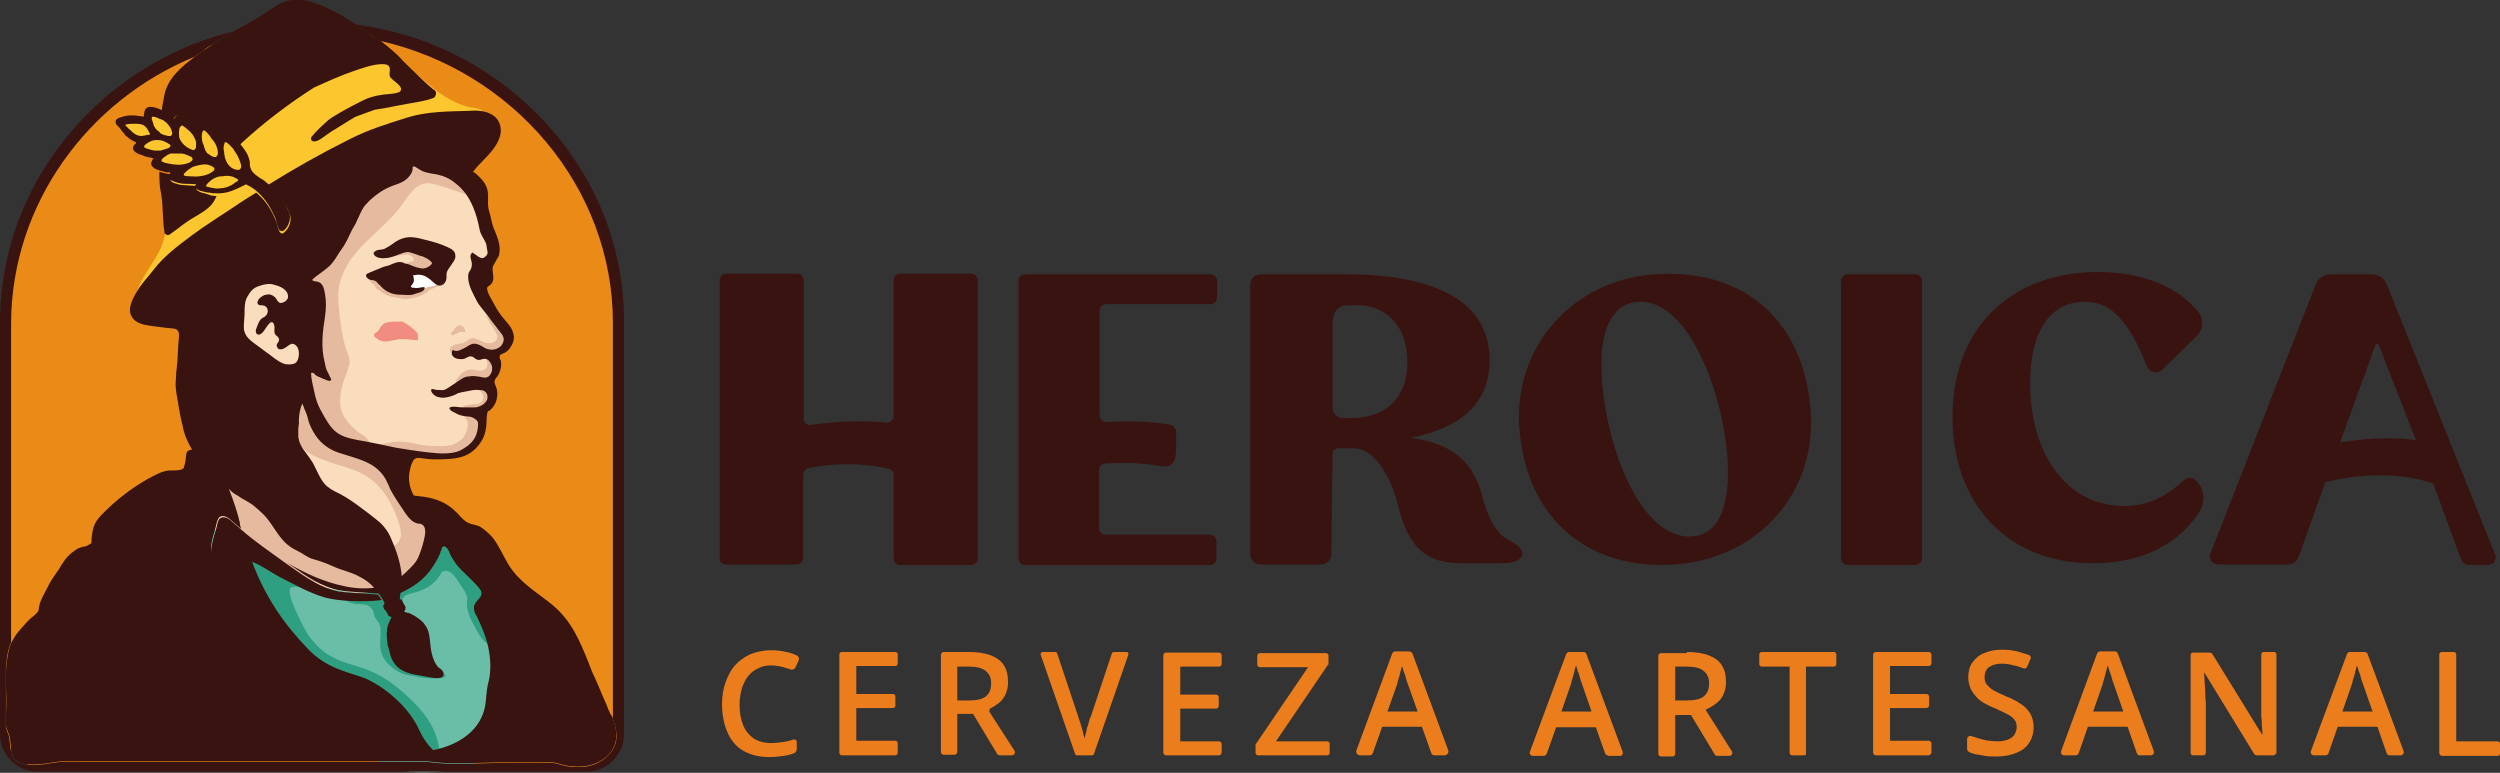<?xml version="1.0" encoding="UTF-8"?>
<!-- Generator: Adobe Illustrator 25.3.0, SVG Export Plug-In . SVG Version: 6.00 Build 0)  -->
<svg xmlns="http://www.w3.org/2000/svg" xmlns:xlink="http://www.w3.org/1999/xlink" version="1.1" id="Capa_1" x="0px" y="0px" viewBox="0 0 428.3 132.4" style="enable-background:new 0 0 428.3 132.4;" xml:space="preserve">
<rect x="0" y="0" width="428.3" height="132.4" fill="#333333" stroke="none"/>
<style type="text/css">
	.st0{fill:#EB7D1D;}
	.st1{fill:#391310;}
	.st2{fill:#EA8B17;}
	.st3{fill:#6ABEA8;}
	.st4{fill:#2F9F81;}
	.st5{fill:#FADDBC;}
	.st6{fill:#E5BA9E;}
	.st7{fill:#FFFFFF;}
	.st8{fill:#FCC62E;}
	.st9{fill:#F18D80;}
	.st10{opacity:0.75;}
	.st11{clip-path:url(#SVGID_2_);fill:#F3BA65;}
	.st12{fill:#9C4B39;}
	.st13{fill:#D50E35;}
	.st14{fill:#E74328;}
	.st15{fill:#58215C;}
	.st16{fill:#F9F5C8;}
	.st17{fill:#FFEC96;}
	.st18{fill:#F18E80;}
</style>
<g>
	<path class="st0" d="M132.2,114c-0.9,0-1.6,0.1-2.3,0.5c-0.7,0.3-1.2,0.7-1.7,1.3c-0.5,0.6-0.8,1.3-1.1,2.1   c-0.2,0.8-0.4,1.7-0.4,2.8c0,1.4,0.2,2.5,0.6,3.5c0.4,1,1,1.7,1.8,2.3c0.8,0.5,1.8,0.8,3,0.8c0.8,0,1.5-0.1,2.2-0.2   c0.5-0.1,1.1-0.2,1.6-0.4c0.3-0.1,0.6,0.1,0.6,0.4v1.2c0,0.4-0.2,0.7-0.6,0.8c-0.5,0.2-1.1,0.3-1.6,0.4c-0.7,0.1-1.6,0.2-2.5,0.2   c-1.8,0-3.3-0.4-4.5-1.1c-1.2-0.7-2.1-1.8-2.7-3.2c-0.6-1.4-0.9-3-0.9-4.8c0-1.3,0.2-2.6,0.6-3.7c0.4-1.1,0.9-2.1,1.6-2.9   c0.7-0.8,1.6-1.4,2.6-1.9c1-0.4,2.2-0.7,3.6-0.7c0.9,0,1.8,0.1,2.6,0.3c0.6,0.1,1.2,0.3,1.8,0.6c0.3,0.1,0.5,0.5,0.3,0.9l-0.5,1.1   c-0.2,0.4-0.6,0.5-0.9,0.4c-0.2-0.1-0.4-0.2-0.6-0.2C134.1,114.2,132.9,114,132.2,114"></path>
	<path class="st0" d="M153.4,129.4h-9.2c-0.2,0-0.4-0.2-0.4-0.4v-16.9c0-0.2,0.2-0.4,0.4-0.4h9.2c0.2,0,0.4,0.2,0.4,0.4v1.6   c0,0.2-0.2,0.4-0.4,0.4h-6.7v4.8h6.3c0.2,0,0.4,0.2,0.4,0.4v1.6c0,0.2-0.2,0.4-0.4,0.4h-6.3v5.6h6.7c0.2,0,0.4,0.2,0.4,0.4v1.6   C153.8,129.2,153.6,129.4,153.4,129.4"></path>
	<path class="st0" d="M165.9,114.2H164v5.8h2c1.3,0,2.3-0.2,2.9-0.7c0.6-0.5,0.9-1.2,0.9-2.2c0-1-0.3-1.7-1-2.2   C168.2,114.4,167.2,114.2,165.9,114.2 M166,111.7c1.5,0,2.8,0.2,3.8,0.6c1,0.4,1.7,0.9,2.2,1.7c0.5,0.8,0.7,1.7,0.7,2.9   c0,0.9-0.2,1.6-0.5,2.2c-0.3,0.6-0.7,1.1-1.3,1.5c-0.4,0.3-0.7,0.5-1.1,0.7c-0.3,0.1-0.4,0.5-0.2,0.8l4.2,6.5   c0.2,0.4,0,0.8-0.5,0.8h-2c-0.2,0-0.4-0.1-0.5-0.3l-4.1-6.8H164v6.5c0,0.3-0.2,0.5-0.5,0.5h-1.8c-0.3,0-0.5-0.2-0.5-0.5v-16.6   c0-0.3,0.2-0.5,0.5-0.5H166z"></path>
	<path class="st0" d="M193.3,112.2l-5.9,17c0,0.1-0.2,0.2-0.3,0.2h-2.6c-0.1,0-0.3-0.1-0.3-0.2l-5.9-17c-0.1-0.2,0.1-0.5,0.3-0.5   h2.2c0.1,0,0.3,0.1,0.3,0.2l3.6,10.8c0.1,0.3,0.2,0.7,0.4,1.2c0.1,0.5,0.3,0.9,0.4,1.4c0.1,0.5,0.2,0.9,0.3,1.2   c0.1-0.4,0.2-0.8,0.3-1.2c0.1-0.5,0.2-0.9,0.4-1.4c0.1-0.5,0.2-0.9,0.4-1.2l3.6-10.8c0-0.1,0.2-0.2,0.3-0.2h2.3   C193.2,111.7,193.4,112,193.3,112.2"></path>
	<path class="st0" d="M208.8,129.4h-9c-0.3,0-0.5-0.2-0.5-0.5v-16.6c0-0.3,0.2-0.5,0.5-0.5h9c0.3,0,0.5,0.2,0.5,0.5v1.4   c0,0.3-0.2,0.5-0.5,0.5h-6.6v4.8h6.1c0.3,0,0.5,0.2,0.5,0.5v1.4c0,0.3-0.2,0.5-0.5,0.5h-6.1v5.6h6.6c0.3,0,0.5,0.2,0.5,0.5v1.4   C209.3,129.2,209.1,129.4,208.8,129.4"></path>
	<path class="st0" d="M227.4,129.4h-11.9c-0.2,0-0.4-0.2-0.4-0.4v-1.4c0-0.1,0-0.2,0.1-0.2l8.9-13.1h-8.3c-0.2,0-0.4-0.2-0.4-0.4   v-1.6c0-0.2,0.2-0.4,0.4-0.4h11.4c0.2,0,0.4,0.2,0.4,0.4v1.4c0,0.1,0,0.2-0.1,0.2l-8.9,13.1h8.8c0.2,0,0.4,0.2,0.4,0.4v1.6   C227.8,129.2,227.6,129.4,227.4,129.4"></path>
	<path class="st0" d="M242.9,122l-1.7-4.8c-0.1-0.2-0.2-0.5-0.3-0.9c-0.1-0.4-0.2-0.8-0.4-1.2c-0.1-0.4-0.2-0.7-0.3-1   c-0.1,0.3-0.2,0.7-0.3,1.1c-0.1,0.4-0.2,0.8-0.3,1.1s-0.2,0.6-0.2,0.8l-1.7,4.8H242.9z M245.2,129l-1.6-4.5h-6.8l-1.6,4.5   c-0.1,0.3-0.3,0.4-0.6,0.4H233c-0.4,0-0.8-0.4-0.6-0.9l6.1-16.5c0.1-0.3,0.3-0.4,0.6-0.4h2.3c0.3,0,0.5,0.2,0.6,0.4l6.1,16.5   c0.2,0.4-0.2,0.9-0.6,0.9h-1.7C245.5,129.4,245.3,129.3,245.2,129"></path>
	<path class="st0" d="M272.7,122l-1.7-4.9c-0.1-0.2-0.2-0.5-0.3-0.9c-0.1-0.4-0.2-0.8-0.4-1.2c-0.1-0.4-0.2-0.7-0.3-1   c-0.1,0.3-0.2,0.7-0.3,1.1c-0.1,0.4-0.2,0.8-0.3,1.1c-0.1,0.4-0.2,0.6-0.2,0.8l-1.7,4.9H272.7z M275,129.1l-1.6-4.5h-6.8l-1.6,4.5   c-0.1,0.2-0.3,0.4-0.5,0.4h-1.9c-0.4,0-0.6-0.4-0.5-0.7l6.2-16.7c0.1-0.2,0.3-0.4,0.5-0.4h2.5c0.2,0,0.4,0.1,0.5,0.4l6.2,16.7   c0.1,0.4-0.1,0.7-0.5,0.7h-1.9C275.3,129.4,275.1,129.3,275,129.1"></path>
	<path class="st0" d="M288.8,114.2H287v5.8h2c1.3,0,2.3-0.2,2.9-0.7c0.6-0.5,0.9-1.2,0.9-2.2c0-1-0.3-1.7-1-2.2   C291.2,114.4,290.2,114.2,288.8,114.2 M289,111.7c1.5,0,2.8,0.2,3.8,0.6c1,0.4,1.7,0.9,2.2,1.7c0.5,0.8,0.7,1.7,0.7,2.9   c0,0.9-0.2,1.6-0.5,2.2c-0.3,0.6-0.7,1.1-1.3,1.5c-0.5,0.4-1.1,0.7-1.7,1l4.5,7.1c0.2,0.3,0,0.8-0.4,0.8h-2.1   c-0.2,0-0.3-0.1-0.4-0.2l-4.1-6.8H287v6.6c0,0.3-0.2,0.5-0.5,0.5h-1.9c-0.3,0-0.5-0.2-0.5-0.5v-16.7c0-0.3,0.2-0.5,0.5-0.5H289z"></path>
	<path class="st0" d="M309.1,129.4H307c-0.2,0-0.4-0.2-0.4-0.4v-14.8h-4.8c-0.2,0-0.4-0.2-0.4-0.4v-1.7c0-0.2,0.2-0.4,0.4-0.4h12.4   c0.2,0,0.4,0.2,0.4,0.4v1.7c0,0.2-0.2,0.4-0.4,0.4h-4.8V129C309.5,129.2,309.3,129.4,309.1,129.4"></path>
	<path class="st0" d="M330.4,129.4h-9c-0.3,0-0.5-0.2-0.5-0.5v-16.7c0-0.3,0.2-0.5,0.5-0.5h9c0.3,0,0.5,0.2,0.5,0.5v1.4   c0,0.3-0.2,0.5-0.5,0.5h-6.6v4.8h6.2c0.3,0,0.5,0.2,0.5,0.5v1.4c0,0.3-0.2,0.5-0.5,0.5h-6.2v5.6h6.6c0.3,0,0.5,0.2,0.5,0.5v1.4   C330.9,129.2,330.6,129.4,330.4,129.4"></path>
	<path class="st0" d="M348.4,124.6c0,1-0.3,2-0.8,2.7c-0.5,0.8-1.2,1.3-2.2,1.7c-1,0.4-2.1,0.6-3.4,0.6c-0.6,0-1.3,0-1.9-0.1   c-0.6-0.1-1.1-0.2-1.7-0.3c-0.4-0.1-0.8-0.2-1.1-0.4c-0.2-0.1-0.3-0.3-0.3-0.5v-1.7c0-0.3,0.3-0.6,0.7-0.5c0.6,0.2,1.3,0.4,2,0.6   c0.4,0.1,0.8,0.2,1.1,0.2c1.4,0.2,2.4,0.1,3.2-0.2c0.5-0.2,0.9-0.5,1.1-0.8c0.2-0.4,0.4-0.8,0.4-1.3c0-0.5-0.1-1-0.4-1.3   c-0.3-0.4-0.7-0.7-1.3-1c-0.6-0.3-1.3-0.6-2.1-1c-0.6-0.2-1.1-0.5-1.7-0.8c-0.5-0.3-1-0.6-1.4-1.1c-0.4-0.4-0.7-0.9-1-1.4   c-0.2-0.6-0.4-1.2-0.4-1.9c0-1,0.2-1.9,0.7-2.6c0.5-0.7,1.2-1.3,2-1.6c0.9-0.4,1.9-0.6,3.1-0.6c0.9,0,1.8,0.1,2.6,0.3   c0.7,0.2,1.3,0.4,2,0.6c0.2,0.1,0.4,0.4,0.3,0.6l-0.6,1.4c-0.1,0.3-0.4,0.4-0.6,0.3c-0.6-0.2-1.1-0.4-1.7-0.5   c-0.7-0.2-1.4-0.3-2.1-0.3c-0.6,0-1.1,0.1-1.6,0.3c-0.4,0.2-0.8,0.4-1,0.8c-0.2,0.3-0.3,0.7-0.3,1.2c0,0.5,0.1,1,0.4,1.3   c0.3,0.3,0.6,0.7,1.2,1c0.5,0.3,1.2,0.6,2.1,1c1,0.4,1.8,0.8,2.5,1.3c0.7,0.4,1.2,1,1.6,1.6C348.2,122.9,348.4,123.7,348.4,124.6"></path>
	<path class="st0" d="M363.8,122l-1.7-4.9c-0.1-0.2-0.2-0.5-0.3-0.9c-0.1-0.4-0.2-0.8-0.4-1.2c-0.1-0.4-0.2-0.7-0.3-1   c-0.1,0.3-0.2,0.7-0.3,1.1c-0.1,0.4-0.2,0.8-0.3,1.1c-0.1,0.4-0.2,0.6-0.2,0.8l-1.7,4.9H363.8z M366.1,129.1l-1.6-4.6h-6.8   l-1.6,4.6c-0.1,0.2-0.3,0.3-0.5,0.3h-2c-0.3,0-0.6-0.3-0.5-0.7l6.2-16.8c0.1-0.2,0.3-0.3,0.5-0.3h2.5c0.2,0,0.4,0.1,0.5,0.3   l6.2,16.8c0.1,0.3-0.1,0.7-0.5,0.7h-2C366.4,129.4,366.2,129.3,366.1,129.1"></path>
	<path class="st0" d="M389.5,129.4h-2.9c-0.1,0-0.3-0.1-0.4-0.2l-8.5-13.9h-0.1c0,0.5,0.1,1,0.1,1.5c0,0.5,0.1,1.1,0.1,1.7   c0,0.6,0,1.1,0.1,1.7v8.8c0,0.2-0.2,0.4-0.4,0.4h-1.8c-0.2,0-0.4-0.2-0.4-0.4v-16.8c0-0.2,0.2-0.4,0.4-0.4h2.9   c0.1,0,0.3,0.1,0.4,0.2l8.5,13.8h0.1c0-0.4,0-0.9-0.1-1.4c0-0.5,0-1.1-0.1-1.7c0-0.6,0-1.1,0-1.7v-8.9c0-0.2,0.2-0.4,0.4-0.4h1.8   c0.2,0,0.4,0.2,0.4,0.4V129C389.9,129.2,389.7,129.4,389.5,129.4"></path>
	<path class="st0" d="M406.5,122l-1.7-4.9c-0.1-0.2-0.2-0.5-0.3-0.9c-0.1-0.4-0.2-0.8-0.4-1.2c-0.1-0.4-0.2-0.7-0.3-1   c-0.1,0.3-0.2,0.7-0.3,1.1c-0.1,0.4-0.2,0.8-0.3,1.1c-0.1,0.4-0.2,0.6-0.2,0.8l-1.7,4.9H406.5z M408.9,129.1l-1.6-4.6h-6.8   l-1.6,4.6c-0.1,0.2-0.3,0.3-0.5,0.3h-2c-0.4,0-0.6-0.4-0.5-0.7l6.2-16.7c0.1-0.2,0.3-0.3,0.5-0.3h2.5c0.2,0,0.4,0.1,0.5,0.3   l6.2,16.7c0.1,0.3-0.1,0.7-0.5,0.7h-2C409.2,129.4,409,129.3,408.9,129.1"></path>
	<path class="st0" d="M417.9,129v-16.9c0-0.2,0.2-0.4,0.4-0.4h2.1c0.2,0,0.4,0.2,0.4,0.4V127h7.1c0.2,0,0.4,0.2,0.4,0.4v1.7   c0,0.2-0.2,0.4-0.4,0.4h-9.6C418.1,129.4,417.9,129.3,417.9,129"></path>
	<path class="st1" d="M328.1,47h-11.5c-0.6,0-1.2,0.5-1.2,1.2v47.4c0,0.6,0.5,1.2,1.2,1.2h11.5c0.6,0,1.2-0.5,1.2-1.2V48.1   C329.3,47.5,328.8,47,328.1,47"></path>
	<path class="st1" d="M289.9,91.9c-8.7,0.6-14.9-15.1-15.5-27.9c-0.4-7.5,1.8-11.9,6.1-12.3c8.8-0.7,15,16.1,15.5,27.8   C296.3,87.1,294.3,91.6,289.9,91.9 M283.4,47c-14,1-24.2,12.5-23.1,26.4c1.2,15.5,11.8,24.4,26.8,23.3   c14.3-1.1,24.2-12.5,23.1-26.4C309,54.8,298.7,45.9,283.4,47"></path>
	<path class="st1" d="M231.9,71.6H230c-0.9,0-1.7-0.8-1.7-1.7V55.5c0-2.2,0.9-3.2,2.8-3.2h1.7c3,0,8.3,2,8.3,9.8   C241.1,69.8,235.4,71.6,231.9,71.6 M258.6,92.6c-0.9-0.4-3.2-1.9-4.6-7.4c-1.6-6.3-5.3-9.2-12.3-10.2c8.6-1.7,13.5-5.9,13.5-13.3   c0-10.5-10.1-14.7-24.6-14.7h-2.6h-6.3h-5.8c-0.9,0-1.7,0.8-1.7,1.7V95c0,0.9,0.8,1.7,1.7,1.7h10.5c0.9,0,1.7-0.8,1.7-1.7v-2.2   l0.2-15c0-0.6,0.4-1,1.1-1h2.5c3.2,0,6.1,3.9,7.6,9.7c1.8,7.8,5.3,10,10.9,10h6.7c2.7,0,3.7-0.7,3.7-1.8   C260.7,94,260.1,93.4,258.6,92.6"></path>
	<path class="st1" d="M413.9,75.4c-2.7-0.4-6.9-0.6-13,0.4L407,59c0.1-0.2,0.4-0.2,0.5,0L413.9,75.4z M427.5,95.1l-18.6-46.4   c-0.4-1-1.4-1.7-2.6-1.7h-6h-1c-1.2,0-2.2,0.7-2.6,1.8l-18,46c-0.4,0.9,0.3,1.9,1.3,1.9h12c0.8,0,1.5-0.5,1.8-1.3l4.4-12.3l0-0.1   c0.1-0.3,0.3-0.5,0.6-0.5c4.3-1,11-1.9,17.7,0.2c0.2,0.1,0.5,0.3,0.5,0.5l4.6,12.6c0.2,0.6,0.8,1,1.4,1h3.3   C427.2,96.7,427.8,95.9,427.5,95.1"></path>
	<path class="st1" d="M124.3,96.7h12.2c0.6,0,1.1-0.5,1.1-1.1V81.3c0-0.5,0.4-1,0.9-1.1c3.6-0.7,8.4-1.1,13.7,0.1   c0.5,0.1,0.9,0.5,0.9,1.1v14.3c0,0.6,0.5,1.1,1.1,1.1h12.2c0.6,0,1.1-0.5,1.1-1.1V48c0-0.6-0.5-1.1-1.1-1.1h-12.2   c-0.6,0-1.1,0.5-1.1,1.1v23.3c0,0.6-0.5,1.1-1.2,1.1c-3.1-0.3-7.5-0.4-13,0.4c-0.7,0.1-1.2-0.4-1.2-1.1V48c0-0.6-0.5-1.1-1.1-1.1   h-12.2c-0.6,0-1.1,0.5-1.1,1.1v47.6C123.2,96.2,123.7,96.7,124.3,96.7"></path>
	<path class="st1" d="M207.3,47h-18.9h-10.3h-2.5c-0.6,0-1.1,0.5-1.1,1.1v47.6c0,0.6,0.5,1.1,1.1,1.1h2.5h10.3h18.9   c0.6,0,1.1-0.5,1.1-1.1v-3c0-0.6-0.5-1.1-1.1-1.1h-17.9c-0.6,0-1.1-0.5-1.1-1.1v-10c0-0.6,0.4-1,1-1.1c3.2-0.2,6.2-0.1,10,0.5   c1.1,0.2,2-0.6,2.1-1.7l0.1-1.6v-2.5c0-0.7-0.5-1.3-1.2-1.4c-2.2-0.3-6-0.7-10.8-0.4c-0.6,0-1.1-0.5-1.1-1.1V53.2   c0-0.6,0.5-1.1,1.1-1.1h17.9c0.6,0,1.1-0.5,1.1-1.1v-3C208.4,47.4,207.9,47,207.3,47"></path>
	<path class="st1" d="M376.9,87.5c1-1.7,0.7-3.8-0.7-5.2c-0.6-0.6-1.5-0.6-2.1,0c-2.3,2.2-5.7,4.4-10.1,4.4   c-10.2,0-16.2-9.3-16.2-21c0-9.4,3.8-14,9.3-14c4.6,0,7,3.3,9.1,7.4c0.3,0.6,1.2,2.7,1.7,3.8c0.5,1,1.7,1.2,2.5,0.5l6-5.9   c1.1-1.1,1.2-2.9,0.2-4.1c-3-3.7-8.7-6.8-17.2-6.8c-14,0-24.9,8.7-24.9,24.9c0,14.2,8.9,25,24.1,25C367.2,96.5,373.5,93,376.9,87.5   "></path>
	<path class="st2" d="M105.9,55.1C105,27.2,81.9,4.9,53.4,4.9c-29,0-52.6,23.2-52.6,51.9c0,1.9,0.1,3.7,0.3,5.5c0,0.2,0,0.4,0,0.6   v62.7c0,3.2,2.6,5.8,5.8,5.8h93.3c3.2,0,5.8-2.6,5.8-5.8L105.9,55.1L105.9,55.1z"></path>
	<path class="st3" d="M54.8,92.4c1.8,0.2,3.6,0.4,5.3,0.2c1.1-0.1,2.3-0.4,3.4-0.6c3.5-0.7,7.2-0.9,10.8-0.9c0.5,0,0.9,0,1.4,0.2   c0.5,0.2,0.9,0.6,1.3,1c2.2,2.2,4.3,4.5,6.4,6.8c1.3,1.4,2.5,2.9,3.5,4.5c3,5,2.9,11.2,2.7,17c0,1.3-0.1,2.6-0.6,3.8   c-0.3,0.8-0.9,1.6-1.5,2.2c-3.9,4.4-10.2,5.9-16.1,5.7c-1.3-0.1-2.5-0.2-3.7-0.5c-2.4-0.7-4.4-2.4-6.3-4   c-8.1-6.7-16.8-12.7-26-17.8c-1.9-1-3.8-2.1-5.1-3.8c-2.2-2.8-2.1-6.6-2-10.2c0.1-1.5,0.1-3.1,0.9-4.3c2.2-3.5,7.2-1.3,10.4-0.9   C44.7,91.3,49.7,91.8,54.8,92.4"></path>
	<path class="st4" d="M67.5,114.6c-1-0.7-1.9-1.7-2.2-2.9c-0.3-1.1-0.1-2.2-0.1-3.3c0-0.6,0-1.2-0.3-1.7c-0.2-0.3-0.4-0.5-0.6-0.8   c-0.3-0.5-0.2-1.1-0.5-1.5c-0.3-0.4-0.7-0.7-1.2-0.8c-0.5-0.1-1-0.1-1.5-0.1c-1.4-0.1-2.4-1.1-3.8-1.4c-1.5-0.4-3-0.8-4.5-1.2   c-0.9-0.2-1.9-0.5-2.8-0.3c-1.6,0.3,2.3,7.4,2.8,8.2c0.8,1.1,1.8,2.2,2.9,3c2.6,1.9,5.7,2.1,8.5,3.5c2.8,1.3,5.6,3.8,7.6,6   c2.2,2.4,3.7,5.6,3.5,8.8c-0.5,0.1-0.9-0.3-1.2-0.5c-1.2-0.9-2.7-0.8-4.2-0.9c-3.3-0.3-6.4-1.8-8.7-4.2c-1.1-1.2-1.4-2.3-2.8-3.1   c-1.7-1-3.6-1.8-5.5-2.4c-3-0.8-6.2-1.1-8.9-2.5c-2.2-1.1-4.1-2.9-5.6-4.9c-3.1-4.4-4.5-10-3.6-15.3c0-0.2,0.1-0.5,0.3-0.6   c0.2-0.2,0.5-0.2,0.7-0.2c0.9,0,1.8,0,2.7,0.1c0.8,0.1,1.6,0.3,2.4,0.2c1-0.1,2-0.6,3-0.5c0.9,0.1,1.7,0.6,2.5,1   c2.6,1.7,5.3,3.4,8.3,4.5c4.3,1.5,8.5,0.8,12.8-0.3c0.6-0.2,1.2-0.3,1.7-0.5c1.2-0.5,2.2-1.5,3.1-2.5c0.9-0.9,1.8-1.9,2.5-3   c0.5-0.8,1.1-1.9,2-1.9c0.5,0,1,0.2,1.4,0.5c0.9,0.6,1.6,1.4,2.1,2.3c0.1,0.2,0.2,0.5,0.4,0.7c0.4,0.4,1.1,0.3,1.7,0.4   c1,0.1,1.8,0.7,2.6,1.3c1.4,1,2.7,2.1,3.5,3.6c0.4,0.7,0.6,1.5,0.5,2.2c-0.1,0.8-0.8,1.5-1.5,1.5c-0.3,0-0.7,0-0.9,0.2   c-0.1,0.1-0.1,0.3-0.2,0.4c-0.2,1-0.5,2-0.7,3c-0.4,0-0.8,0-1.2,0c0.1,0.6,0,1.3-0.1,1.9c-1.2-0.1-2-1.3-2.6-2.4   c-0.9-1.6-1.9-3.2-1.8-5c0-0.3,0.1-0.7,0-1c-0.1-0.3-0.3-0.6-0.4-0.9c-0.4-0.7-0.9-1.3-1.3-2c-0.5-0.7-1-1.4-1.8-1.5   c-0.3,0-0.6,0-0.8,0.2c-0.1,0.1-0.2,0.3-0.3,0.5c-1,1.7-2.8,2.7-4.7,3.1c-0.4,0.1-0.9,0.2-1.2,0.4c-1.3,0.7-0.1,3,0.2,4   c0.5,1.7,1,3.4,1.6,5c0.1,0.3,0.3,0.7,0.5,0.9c0.3,0.2,0.6,0.3,0.9,0.4c0.8,0.3,1.3,1,1.8,1.7c0.1,0.2,1.8,1.9,1.9,1.7   c-0.2,0.4-0.7,0.5-1.1,0.5c-1.5,0.1-3,0-4.4-0.4C69.4,115.7,68.4,115.2,67.5,114.6"></path>
	<path class="st5" d="M55.6,38c-4.5,3.2-9.2,6-13.8,9.1c-1,0.6-2,1.3-2.6,2.3c-0.6,0.9-0.8,2-0.9,3c-0.6,4.9,0.1,9.9,2.2,14.4   c0.5,1,1,2.1,0.7,3.2c-0.6,1.8-3,2.1-4.4,3.3c0.5,0.3,0.2,1.1-0.2,1.6c-1.1,1.5-2,3.2-2.6,5c-0.3,0.8-0.5,1.6-0.4,2.5   c0.1,0.8,0.4,1.6,0.7,2.3c0.8,2,1.7,3.9,2.5,5.9c0.2,0.4,0.4,0.8,0.8,1.1c0.3,0.2,0.7,0.2,1,0.2c2.5,0.2,4.4,2.1,6.4,3.6   c5,3.9,11.4,6,17.7,6.1c3,0,6.2-0.5,8.5-2.4c1-0.8,1.8-1.9,2.5-2.9c1-1.5,2-3,2.2-4.8c0.2-1.8-0.6-3.8-2.2-4.5   c-0.9-0.4-1.9-0.3-2.9-0.6c-1.5-0.5-2.6-1.9-3.1-3.4c-0.5-1.5-0.5-3.1-0.6-4.7c2.3-0.4,4.6-0.1,6.9,0c2.3,0,4.7-0.2,6.6-1.6   c1.9-1.4,2.9-4.1,1.7-6.1c1.2-0.2,2-1.5,1.7-2.7c-0.1-0.5-0.5-1-0.6-1.5c-0.4-2,2.3-4.2,1-5.7c1.7-0.5,3.1-2.3,2.5-3.9   c-0.2-0.6-0.6-1.1-1-1.5c-0.8-0.9-1.6-1.9-2.4-2.8c-0.6-0.7-1.2-1.4-1.4-2.3c-0.5-2,1.1-2.7,1.6-4.3c0.5-1.3,0.1-3.2,0.1-4.7   c0-1.3-0.5-2.6-0.9-3.8c-1-2.7-1.8-5-3.4-7.4c-0.3-0.4-0.6-0.9-1.1-1.2c-0.7-0.4-1.6-0.3-2.4-0.1c-0.4,0.1-0.9,0.1-1.3,0.1   c-1.9,0-3.6-1.7-5.5-1.5c-1.6,0.2-2.5,1.5-3.6,2.6C62.5,32.7,59.2,35.5,55.6,38"></path>
	<path class="st6" d="M68,43.8c0.6,0,1.1-0.2,1.7-0.2c0.6,0,1.2,0.4,1.2,1c0,0.3-3.4,0.9-3.8,1c-1.3,0.4-2.4,1.2-3.5,1.9   c-0.1,0.1-0.2,0.1-0.3,0.2c-0.1,0.2,0,0.4,0.2,0.6c0.1,0.2,0.3,0.3,0.5,0.4c0.2,0.2,0.3,0.4,0.4,0.6c0.1,0.2,0.3,0.3,0.5,0.4   c0.4,0.3,0.8,0.6,1.2,0.8c0.6,0.3,1.3,0.4,2,0.5c0.6,0.1,1.1,0.3,1.7,0.2c1.3-0.1,2.5-0.5,3.5-1.3c0.1-0.1,0.3-0.2,0.4-0.3   c0.4-0.2,0.8-0.3,1.2-0.5c0.4-0.2,0.8-0.4,0.9-0.8c0.2-0.5,0-1-0.3-1.4c-0.4-0.8-0.4-1.5-0.4-2.4c0-0.1,0-0.2,0-0.3   c0-0.1-0.1-0.1-0.2-0.2c-0.6-0.5-1.3-0.9-2.1-1.3c-0.4-0.2-0.8-0.4-1.2-0.5c-0.4-0.1-0.8-0.1-1.3-0.1c-0.5,0-1.1,0-1.6,0.1   c-1.1,0.1-2.1,0.6-2.9,1.2c0.2-0.1,0.7,0.1,0.9,0.2C67.3,43.8,67.6,43.8,68,43.8"></path>
	<path class="st7" d="M69.5,49.2c0.1,0.2,0.3,0.2,0.4,0.3c0.5,0.1,1.1,0.2,1.6,0.3c0.2,0,0.4,0,0.5,0c0.2-0.1,0.4-0.2,0.6-0.3   c0.5-0.3,1.1-0.4,1.7-0.5c0.3-0.1,0.7-0.3,0.6-0.6c0-0.2-0.3-0.4-0.5-0.5c-0.6-0.2-1.2-0.5-1.8-0.7c-0.7-0.3-2.3-1-2.9-0.1   c-0.2,0.3-0.2,0.5-0.2,0.9C69.6,48.1,69.4,48.8,69.5,49.2"></path>
	<path class="st8" d="M21.1,20.5c0.3,1.8,1.5,3.4,3.1,4.1c-0.2,0.2-0.4,0.5-0.5,0.8c1.2,0.3,2.4,0.9,3.4,1.7c-0.4,0.4-0.5,1-0.4,1.5   c1,0.3,1.9,0.5,2.9,0.8c-0.6,2.4,1,5.1-0.2,7.2c-0.3,0.5-0.7,0.9-0.9,1.3c-0.2,0.6-0.2,1.2-0.2,1.8c-0.3,4.5-5.3,7.9-5.1,12.4   c0,0.3,0.1,0.7,0.2,0.9c0.4,0.6,1.4,0.5,2.1,0.3c2.6-0.9,4.8-2.8,7.1-4.4c5.9-4,12.9-6,18.8-9.8c2.8-1.8,5.3-4,8.2-5.6   c1.9-1.1,3.9-1.9,5.6-3.3c2.2-1.8,3.8-4.5,6.5-5.1c1.4-0.4,2.9-0.1,4.4-0.1c2.7,0.1,5.4-0.7,7.7-2.1c0.1-1.3,0.1-2.9-1-3.8   c-0.6-0.5-1.4-0.6-2.1-0.7C73.4,17,69.1,8.1,61.6,7.1c-2.4-0.3-4.9,0.2-7.2,1c-2.9,1-5.7,2.2-8.3,3.8c-1.2,0.7-2.3,1.4-3.6,1.9   c-1.8,0.6-3.7,0.7-5.5,1.1c-2.7,0.6-5.3,2-7.2,4c-0.5,0.5-1.1,1.1-1.8,1c-0.5-0.1-0.8-0.5-1.2-0.8c-0.4-0.3-1-0.4-1.3,0   c-0.6,0.7-0.3,1.3-1.4,1.4C23,20.6,22.1,20.2,21.1,20.5"></path>
	<path class="st6" d="M84.1,66.2c-0.4-0.4-0.5-1.1-0.2-1.6c0.2-0.3,0.5-0.5,0.7-0.8c0.2-0.4,0.1-1,0-1.5c-0.1-0.6-0.3-1,0.1-1.6   c0.3-0.5,0.8-0.7,1.2-1.1c0.5-0.4,0.8-1,0.9-1.7c0-0.3,0.1-0.5,0-0.8c-0.1-0.3-0.2-0.6-0.4-0.9c-0.7-1.3-1.6-2.6-3-3.3   c-0.2-0.1-0.4-0.1-0.5,0.1c0.4,0.4,0.4,1,0.6,1.5c0.4,0.9,1.1,1.7,1.5,2.6c0.2,0.3,0.3,0.7,0.1,1c-0.1,0.3-0.4,0.5-0.7,0.6   c-0.1,0.1-0.3,0.1-0.4,0.1c-0.6,0.1-1.2-0.2-1.8-0.5c-0.6-0.3-1.3-0.5-1.8-0.2c-0.2,0.1-0.4,0.4-0.7,0.5c-0.7,0.4-1.7,0.2-2.3,0.7   c-0.3,0.3-0.5,0.8-0.1,1.1c0.4,0.3,1,0.6,1.5,0.4c0.3-0.1,0.6-0.3,0.9-0.5c0.3-0.2,0.6-0.3,0.9-0.1c0.3,0.2,0.5,0.6,0.8,0.8   c0.5,0.3,1.4-0.1,1.8,0.4c0.1,0.1,0.1,0.3,0.2,0.4c0.1,0.4,0.2,1-0.1,1.3c-0.3,0.4-0.8,0.4-1.2,0.4c-0.4,0-0.9-0.2-1.3-0.2   c-1.1,0-2,0.8-2.5,1.6c-0.2,0.2-0.3,0.6-0.1,0.8c0.3,0.3,1.8,0.4,2.2,0.2c0.9-0.3,1.7-0.8,2.7-0.7c0.2,0,0.3,0.1,0.5,0.1   c0.1,0.1,0.3,0.2,0.4,0.3c0.4,0.5,0.5,1.1,0.4,1.8c-0.1,0.6-0.3,1.2-0.6,1.7c-0.2,0.4-0.5,0.8-0.9,1c-0.2,0.1-0.4,0.2-0.6,0.3   c-0.3,0.4,0,0.5,0.1,0.8c0.2,0.5,0.3,1,0.2,1.5c0,0.4-0.3,0.6-0.4,0.9c-0.1,0.3-0.2,0.7-0.3,1c-0.2,0.6-0.7,1.1-1.2,1.5   c-1.5,1.2-3.4,1.8-5.3,1.8c-0.9,0-1.7-0.3-2.6-0.4c-0.8-0.2-2,0.3-2.7,0.8c-0.2,0.1-0.3,0.2-0.4,0.4c-0.1,0.2-0.2,0.4-0.3,0.6   l-0.4,1c-0.6,1.6,0,2.6,0.7,4c0.6,1.2,1.1,2.5,2.2,3.4c1.4,1.1,3.7,1.6,3.9,3.4c0.1,0.5-0.1,1-0.3,1.5c-0.8,2.3-2.1,4.4-3.8,6.1   c-0.4,0.4-0.8,0.7-1.2,0.9c-0.7,0.3-1.4,0-2.1,0.1c-0.8,0.1-1.6,0.6-2.4,0.9c-1.7,0.6-3.4,1-5.2,0.9c-1.4-0.1-2.8-0.5-4.1-0.9   c-2.5-0.8-4.9-1.5-7.3-2.7c-3-1.5-5.7-3.7-8.9-4.8c-0.3-0.1-0.6-0.2-0.9-0.5c-0.3-0.3-0.4-0.7-0.4-1.1c-0.8-4-1.1-8.2-0.8-12.3   c0-0.3,0.1-0.5,0.3-0.7c0.2-0.1,0.4-0.1,0.6-0.1c1.3,0,2.6,0.6,3.7,1.3c3.3,1.9,6.4,4.1,9.3,6.5c3.8,3.2,7.4,5.9,12.3,7.2   c1.3,0.4,2.9,0.5,3.7-0.6c0.6-0.8,0.4-2,0.1-3c-1-3.2-2.7-6.3-5.4-8.1c-1.6-1-3.4-1.6-5.2-2.1c-1.8-0.6-3.6-1.1-5.2-2.2   c-3.8-2.6-3.4-6.8-1.9-10.7c1-2.4,2.3-4.6,2-7.2c-0.5-4.3-1.9-8.4-2-12.7c-0.2-5.8,2.2-11.6,6.3-15.7c0.9-0.9,1.8-1.7,2.9-2.2   c1.9-0.9,4.1-0.8,6.1-1.6c1.8-0.8,3.4-2.4,5.4-2.3c1.1,0,2.1,0.6,3,1.3c1.9,1.3,3.7,2.9,5.2,4.7c0.6,0.6,2.4,2.1,2.1,3   c-0.4-0.1-0.8-0.3-1.1-0.4c-1.7-0.6-3.3-1.2-5-1.7c-1-0.3-2.1-0.7-3.1-0.4c-1.6,0.4-2.5,2.1-3.5,3.4c-3.5,5-9.5,7.6-10.9,14.1   c-0.3,1.4-0.1,2.9,0,4.3c0.3,2.3,0.5,4.6,1.3,6.8c0.2,0.6,0.5,1.2,0.5,1.8c0,0.7-0.3,1.3-0.5,2c-1,2.4-1.7,5.2-0.5,7.4   c0.5,0.9,1.3,1.7,2.1,2.4c0.4,0.4,0.9,0.7,1.4,1c0.4,0.3,0.6,0.6,0.9,1.1c0.1,0.1,0.2,0.3,0.3,0.4c0.2,0.1,0.4,0.1,0.6,0.1   c0.9-0.1,1.8-0.3,2.7-0.5c1-0.2,2.1-0.2,3.2,0c0.5,0.1,1,0.2,1.5,0.3c0.9,0.2,1.8,0.3,2.8,0.3c1.4,0.1,2.9,0.1,4.1-0.7   c1-0.6,1.4-1.5,1.6-2.5c0.2-1.1-0.2-1.4-0.9-2.3c-0.8-1.1,0.4-1.5,1.4-1.6c0.6-0.1,1.2,0,1.7-0.3c0.8-0.5,0.6-1.8-0.3-2.2   c-0.4-0.2-0.9-0.1-1.3-0.1c-1.1,0.1-2.2,0.4-3.3,0.4c-0.3,0-0.7,0-0.9-0.3c0.3-0.3,1.2-0.3,1.7-0.4c0.7-0.1,1.4-0.3,2.1-0.6"></path>
	<path d="M66.8,98.2c0.2,0,0.2-0.4,0-0.4C66.7,97.8,66.6,98.2,66.8,98.2"></path>
	<path class="st1" d="M91.9,19.4C83.5,11,72.7,5.7,60.9,4.2c0,0,0.1,0.1,0.1,0.1c1.1,0.7,2.2,1.4,3.3,2.2c0.3,0.2,0.5,0.4,0.8,0.5   C87.8,12.1,105,32,105,55.3v67.9c0.6,1.6,1,3.4,0.1,5c-0.7,1.3-2,2.3-3.4,2.8c-1.4,0.5-3,0.5-4.4,0.3c-0.9-0.1-1.7-0.5-2.6-0.6   c-0.8-0.1-1.6,0-2.4,0c-2,0-3.9,0-5.9,0c-4.2,0-9,0.5-13.3-0.2H60.3H29.4H14.8c-2,0-3.9-0.1-5.8,0.2c-1.5,0.3-5,0.8-6.3-0.3   c-1.1-0.9-0.9-2.7-1.1-3.9c-0.1-0.9-0.6-1.4-0.7-2.3c-0.1-1.1,0.1-2.2,0.1-3.3c0.1-1.7-0.2-3.3-0.1-5c0.1-2,0.2-4,1-5.8V55.3   C2,35,15,17.2,33.4,9.7c0.6-0.5,1.3-0.9,1.9-1.4c1.5-1.1,3-2,4.6-2.9c-9.3,2.3-17.9,7.1-24.8,14C5.4,29.1,0,41.8,0,55.3v70.5   c0,3.5,2.9,6.4,6.4,6.4h94.1c3.5,0,6.4-2.9,6.4-6.4V55.3C107,41.8,101.6,29.1,91.9,19.4"></path>
	<path class="st1" d="M36.3,92.7c0.2-1,0.6-2,0.8-3c0.1-0.4,0.2-0.8,0.5-1.1c0.7-0.5,1.6,0.1,2.2,0.7c0.5,0.4,1,0.9,1.5,1.3   c-0.1-0.3-0.2-0.7-0.2-1c-0.3-1.4-1-3.6-1.9-5.9c0.4,0.5,0.9,0.9,1.5,1.2c0.8,0.6,1.8,1,2.6,1.6c0.6,0.5,1.2,1,1.7,1.5   c1.7,1.6,2.6,4.1,4.5,5.5c0.5,0.4,1.1,0.7,1.7,1c0.8,0.4,1.6,1.1,2.5,1.3c1.1,0.3,2.2,0.7,3.3,1.2c1.5,0.7,3.2,1,4.6,1.8   c1,0.5,1.8,1.1,2.5,1.9c-1.7,0.2-3.5,0.1-5.2-0.3c-3.4-0.7-6.7-2.2-9.7-4c0.3,0.2,0.7,0.5,1,0.7c2.4,1.7,4.9,3.4,7.8,4   c1.5,0.3,4.5,0.4,6.9,0.6c0.1,0.1,0.1,0.2,0.2,0.3c0.1,0.2,0.3,0.4,0.4,0.6c0,0.1,0.1,0.1,0.1,0.2c0.1,0.1,0.2,0.3,0.2,0.4   c0.1,0.1,0.1,0.2,0,0.3c0,0.1-0.1,0.1-0.1,0.2c-0.1,0.2,0,0.4,0.1,0.6c0.1,0.2,0.3,0.3,0.4,0.5c0.2,0.2,0.2,0.6,0.4,0.7   c0.2,0.1,0.3,0.2,0.5,0.2c-0.2,0.4-0.4,0.8-0.6,1.3c-0.1,0.3-0.2,0.7-0.2,1c-0.1,0.8,0,1.6,0.1,2.4c0.1,0.5,0.3,1,0.4,1.5   c0.1,0.5,0.3,1,0.6,1.5c0.7,1.2,2,1.8,3.3,2.1l3.3,0.6c1.3,0.2,1.9,0,2-0.5c0-0.1,0-0.2,0-0.3c-0.1-0.3-0.3-0.6-0.8-0.9   c-0.4-0.3-1.3-1.5-1.5-4.3c-0.1-1-0.2-2.1-0.8-2.9c-0.3-0.5-0.8-1-1.3-1.3c-0.5-0.4-1.1-0.7-1.6-0.9c-0.1,0-0.3,0-0.4-0.1   c-0.1,0-0.2,0-0.3-0.1c-0.1-0.1,0-0.2,0.1-0.3c0.1-0.2,0.1-0.5,0-0.7c-0.1-0.1-0.1-0.2-0.2-0.3c-0.2-0.3-0.2-0.6-0.5-0.8   c-0.1-0.1-0.2,0-0.2-0.1c0,0,0-0.1,0-0.1c0-0.1,0.1-0.9,0.1-0.9c1-0.5,2-1,2.9-1.7c1.1-0.8,2-1.8,2.7-2.9c0.6-0.9,1.1-1.8,1.4-2.8   c0.1-0.1,0.1-0.2,0.1-0.3c0-0.1,0.1-0.1,0.1-0.2c0.1,0,0.1,0,0.2-0.1c0.4,0,0.7,0.4,0.9,0.8c0.2,0.5,0.4,1,0.7,1.4   c0.4,0.7,0.9,1.3,1.4,1.8c0.9,0.9,1.9,1.8,2.7,2.7c0.3,0.3,0.5,0.6,0.7,0.9c0.5,1.3-1.3,1.7-1.2,3c0,0.5,0.2,1,0.5,1.4   c0.9,1.9,1.8,4,2.1,6.1c0.3,1.8,0.3,3.8-0.2,5.5c-0.4,1.7-0.2,3.5-0.9,5.2c-1.3,3.4-4.8,5.4-8.5,6.1c-1.3-1.3-1.9-2.4-2.6-3.9   c-1.4-2.9-4.7-6.3-8.6-8.2c-2.6-1.2-6.8-1.5-10.4-5.4c-3.8-4-7.1-8.5-9.5-15c-0.6-0.2-1.3-0.4-2-0.4c-0.6,0-1.7,0.1-2.7,0   c-1.1-0.1-2.1-0.5-2.2-1.5C36.1,93.7,36.2,93.2,36.3,92.7 M41.9,53.6c0-0.9,0-2,0.5-2.8c0.5-0.9,1-1.5,2-1.8   c0.8-0.3,1.8-0.5,2.6-0.2c0.8,0.2,1.6,0.5,2.1,1.2c0.6,0.9,0.1,1.7-0.9,1.9c-0.5,0.1-0.8-0.6-1-0.9c-0.4-0.4-1-0.7-1.6-0.5   c-0.2,0-0.4,0.1-0.6,0.2c-0.5,0.3-0.8,0.6-0.9,1.1c0,0.2,0.1,0.3,0.2,0.4c0.1,0.1,0.3,0.1,0.5,0.1c0.3,0,0.7,0.1,0.9,0.4   c0.4,0.6,0.1,1.4-0.6,1.7c-0.6,0.3-0.8,0.9-1,1.4c-0.1,0.3-0.5,1-0.1,1.4c0.4,0.4,1-0.2,1.2-0.5c0.4-0.5,1.4-2.5,1.8-0.9   c0.1,0.4-0.1,1,0.1,1.4c0.2,0.4,0.8,0.5,0.7,1.1c-0.1,0.5-0.6,0.6-0.3,1.2c0.2,0.4,0.5,0.4,0.9,0.3c1-0.3,1.5-1.6,2.5-0.4   c0.5,0.7,0.4,2.3-0.3,2.8c-0.5,0.3-1.5,0.3-2,0.1c-1.1-0.4-2-1.3-2.9-1.9c-0.8-0.6-1.5-1.1-2.3-1.7c-0.8-0.6-1.4-1.2-1.6-2.2   C41.7,55.6,41.9,54.6,41.9,53.6 M51.9,69.4c0,0.1,0.1,0.2,0.1,0.2c0.1,0.5,0.4,0.9,0.5,1.3c0.2,0.5,0.3,1,0.4,1.4   c0.6,1.6,1.5,3.1,2.9,4.1c0.9,0.7,1.9,1.1,3,1.4c2.1,0.7,4.5,1.2,6.1,2.8c1,0.9,1.5,2.1,2,3.3c0.7,1.3,1.6,2.6,2.4,3.8   c0.6,0.9,1.3,1.8,2.3,2c0.2,0,0.4,0,0.6,0.1c0.7,0.3,0.7,1.2,0.6,1.9c-0.2,1.1-0.5,2.1-0.9,3.2c-0.4,1.1-0.8,1.6-1.6,2.4   c-0.5,0.5-1,1-1.5,1.4c0-0.1,0-0.2,0-0.3c-0.2-2-0.9-4.1-1.7-5.9c-0.3-0.8-0.7-1.5-1.2-2.1c-0.5-0.7-1.2-1.2-1.8-1.7   c-2.1-1.6-4.3-3.4-6.7-4.5c-2.2-1.1-2.4-2.2-3.5-4.3c-0.5-1.1-1.3-2-2-3c-0.3-0.5-0.6-1-0.7-1.6c0-0.1-0.1-0.3-0.1-0.4   c0-0.5,0-0.9,0-1.4c0-0.5,0.2-1,0.1-1.4c0-1,0.2-2.1,0.6-3C51.8,69.3,51.9,69.3,51.9,69.4 M53.3,63.9L53.3,63.9   c0.2-0.1,0.4,0,0.5,0.1c0.1,0,0.1,0.1,0.2,0.2c0.3,0.3,1,0.5,1.4,0.7c0.3,0.1,1.2,0.6,1.3,0.2c0.1-0.1,0-0.3-0.1-0.4   c-0.1-0.1-0.1-0.3-0.2-0.4c-0.2-0.5-0.5-0.9-0.6-1.4c-0.1-0.6-0.3-1.3-0.4-1.9c-0.2-1.3-0.2-2.5-0.1-3.8c0.1-1.4,0.4-2.7,0.5-4.1   c0.1-1.2,0-2.4-0.3-3.6c-0.1-0.3-0.2-0.6-0.4-0.8c-0.3-0.4-0.6-0.4-1-0.5c-0.2,0-0.8-0.1-0.5-0.4c0.8-0.7,1.8-1.3,2.7-2.1   c0.9-0.8,1.4-1.8,2-2.7c0.2-0.2,0.3-0.5,0.5-0.7c0.5-0.8,0.9-1.6,1.3-2.5c0.3-0.7,0.8-1.3,1.1-2.1c0.5-1,0.8-2,1.6-2.8   c0.7-0.8,1.6-1.5,2.5-2.1c0.8-0.5,1.7-0.9,2.6-1.2c0.9-0.3,1.7-0.7,2.3-1.5c0.3-0.4,0.5-0.8,0.5-1.3c0-0.1,0-0.2,0-0.2   c0.2-0.3,0.9,0.3,1.1,0.4c0.5,0.3,0.9,0.5,1.5,0.6c0.7,0.2,1.4,0.2,2,0.4c0.1,0,0.2,0.1,0.4,0.1c0.8,0.3,1.5,0.6,2.2,1.2   c0.8,0.6,1.5,1.3,2.1,2.2c1.2,1.8,1.8,3.9,2.2,6c0.2,0.8,0.8,1.5,1.1,2.3c0.1,0.4,0.1,0.8,0.2,1.2c0.1,0.4,0,0.7-0.4,1   c-0.1,0.1-0.2,0.1-0.3,0.2c-0.3,0.1-0.6-0.1-0.8-0.2c-0.3-0.2-0.7-0.5-1-0.7c0,0,0,0-0.1,0c0,0-0.1,0-0.1,0.1c-0.4,0.4-0.1,1,0,1.5   c0.1,0.5,0,1.1-0.3,1.5c-0.3,0.3-0.3,0.8-0.3,1.2c0.1,1.5,0.8,2.6,1.5,4c0.6,1.1,1.6,2,2.3,3.1c0.4,0.6,0.9,1.1,1.3,1.7   c0.2,0.3,0.5,0.6,0.7,0.9c0.5,0.7,0.3,1.4-0.2,2c-0.2,0.2-0.4,0.3-0.6,0.4c-0.8,0.4-1.8,0.2-2.5-0.3c-0.5-0.3-1.1-0.6-1.7-0.5   c-0.4,0.1-0.9,0.4-1.2,0.6c-0.6,0.3-1.5,0.9-2.1,0.5c0,0-0.1-0.1-0.1,0c0,0-0.1,0-0.1,0.1c-0.1,0.1-0.1,0.2-0.1,0.4   c0,0.1,0,0.1,0,0.2c0.3,0.8,1.3,0.9,2,0.8c0.5-0.1,0.9-0.6,1.5-0.4c0.2,0.1,0.4,0.2,0.6,0.4c0.3,0.2,0.6,0.2,0.9,0.1   c0.1,0,0.2-0.1,0.4-0.1c0.8-0.2,1.3,0.6,1.5,1.3c0,0.2,0,0.3,0,0.5c0,0.4-0.2,0.7-0.4,1c-0.2,0.3-0.6,0.4-0.9,0.4   c-0.4,0-0.8-0.2-1.2-0.2c-0.5-0.1-1-0.1-1.5,0c-0.7,0-1.2,0.4-1.8,0.8c-0.5,0.3-1,0.7-1.5,1c-0.3,0.2-0.6,0.4-0.9,0.5   c-0.3,0.1-0.7,0-1.1,0c-0.2,0-0.4,0-0.6-0.1c-0.2,0-0.3-0.1-0.5,0l0,0c-0.1,0.1,0,0.2,0,0.4c0.1,0.1,0.1,0.2,0.2,0.3   c0.2,0.2,0.4,0.4,0.6,0.5c0.5,0.2,1.1,0.3,1.7,0.2c0.5-0.1,0.9-0.2,1.4-0.4c0.2-0.1,0.4-0.2,0.6-0.3c0.2-0.1,0.4-0.1,0.7-0.2   c0.7-0.1,1.4-0.3,2.2-0.4c0.5,0,1,0,1.5,0.1c0.4,0.2,0.7,0.5,0.7,1c0.1,0.5-0.2,0.9-0.5,1.2c-0.4,0.4-1.1,0.7-1.7,0.7   c-0.7,0-1.4,0-2.1,0c-0.6,0-1.2-0.2-1.8-0.1c-0.1,0-0.4,0.1-0.4,0.2c0,0,0,0.1,0,0.1c0.1,0.2,0.3,0.4,0.5,0.5   c0.2,0.1,0.4,0.2,0.6,0.3c0.5,0.3,0.9,0.4,1.5,0.5c0.3,0,0.7,0.1,1,0.1c0.3,0.1,0.6,0.2,0.8,0.4c0.2,0.1,0.3,0.2,0.4,0.4   c0.1,0.1,0.1,0.3,0.1,0.5c0,0.8-0.2,1.6-0.5,2.2c-0.3,0.6-0.8,1.1-1.3,1.5c-0.4,0.3-0.9,0.6-1.3,0.8c-1.6,0.7-3.7,0.5-5.5,0.3   c-1.8-0.2-3.7-0.5-5.5-0.8c-1.4-0.3-5.1-1.1-6.5-1.3c-3.8-0.7-4.5-1.7-6.4-5.2c-0.5-0.9-0.8-1.9-1-2.8C53.6,65.9,53.3,65,53.3,63.9   C53.3,63.9,53.3,63.9,53.3,63.9 M104.2,121.5c-0.1-0.3-0.2-0.5-0.3-0.8c-0.7-1.5-1.3-3.1-2-4.6c-0.4-0.8-0.7-1.6-1-2.4   c-1.5-3.7-2.9-7.3-6.3-10.1c-2.7-2.2-5.6-3.8-7.5-6.9c-0.9-1.5-1.6-3.2-2.7-4.6c-0.6-0.7-1.4-1.4-2.2-1.9c-0.9-0.4-1.8-0.3-2.7-1.1   c-0.6-0.5-1-1.1-1.6-1.6c-1.4-1.4-3.3-2.1-5.3-2.4c-0.6-0.1-1.1-0.1-1.7-0.2c-0.4-0.7-0.7-1.5-0.8-2.4c-0.1-0.8,0-1.5,0.2-2.3   c0.1-0.5,0.3-0.9,0.5-1.3c0.3-0.5,0.9-0.5,1.4-0.4c0.8,0.1,1.5,0.2,2.3,0.2c1.7,0,3.5,0,5.1-0.6c1.3-0.5,2.4-1.6,3.1-2.9   c0.3-0.6,0.5-1.3,0.6-2.1c0.1-0.8,0-1.6,0.2-2.4c0-0.1,0-0.1,0.1-0.2c0-0.1,0.1-0.1,0.2-0.1c1-0.8,1.4-1.8,1.4-3   c0-0.6-0.2-1.1-0.4-1.6c-0.2-0.5,0-0.9,0.4-1.3c0.5-0.7,0.8-1.9,0.6-2.7c-0.1-0.2-0.2-0.4-0.2-0.6c0-0.2,0-0.3,0.1-0.4   c0.3-0.2,0.7-0.3,1-0.5c0.3-0.2,0.6-0.5,0.8-0.9c0.5-0.7,0.7-1.6,0.4-2.4c-0.1-0.3-0.2-0.6-0.4-0.9c-0.3-0.5-0.7-0.9-1.1-1.4   c-0.7-0.8-1.3-1.7-1.8-2.7c-0.2-0.4-1.6-2.5-1-2.9c0.2-0.1,0.4-0.3,0.5-0.4c0.8-0.8,0.2-1.9,0.3-2.8c0-0.3,0.3-0.7,0.4-0.9   c0.2-0.3,0.3-0.6,0.5-0.9c0.1-0.1,0.2-0.3,0.2-0.5c0.4-1.6-0.4-3.2-1-4.7c-0.3-0.9-0.4-1.8-0.7-2.7c-0.4-1.2,0-2.5-0.3-3.7   c-0.2-0.8-0.6-1.4-1.2-2c-0.1-0.1-1.1-1.2-1.3-1c0.3-0.4,0.6-0.8,0.9-1.1c1.7-1.8,4.7-4.4,3.7-7.2c-0.3-0.8-0.9-1.4-1.6-1.7   c-1.1-0.6-2.7-0.6-3.9-0.5c-3.4,0.1-6.9,0.1-10.2,1.1c-3.5,1.1-6.8,2.1-10.1,3.8c-5,2.5-9.4,5-13.9,7.8c1.2,1,2.2,2.2,3,3.5   c0.3,0.4,0.5,0.9,0.7,1.4c0.5,1.1-0.1,2.6-0.9,3.2C48.6,40,48.4,40,48.3,40c-0.1,0-0.1,0-0.2-0.1c-0.1-0.1-0.2-0.1-0.2-0.2   c-0.2-0.4-0.3-0.7-0.4-1.1c0-0.2-0.1-0.3-0.1-0.4c-0.1-0.4-0.3-0.7-0.4-1c-0.8-1.8-1.9-3.2-3.1-4.2c-1.3,0.8-2.6,1.6-3.9,2.5   c-2.4,1.6-4.8,3.1-7.1,4.8c-2.3,1.7-4.8,3.6-6.5,5.8c-0.9,1.2-2,2.3-2.8,3.6c-0.8,1.3-1.9,3.2-1,4.6c0.4,0.7,1.2,1.1,2,1.3   c1.3,0.3,2.8,0.4,4.2,0.6c1,0.1,1.5,0,1.8,0.7c0.2,0.6-0.1,2.1-0.1,2.8c0,0.7-0.1,1.4-0.1,2c-0.1,0.7-0.1,1.4-0.2,2l0,0   c0,0.6-0.1,1.2-0.1,1.7c-0.1,1.3,0.3,2.8,0.5,4.2c0.2,1.3,0.5,2.6,0.8,3.9c0,0.1,0.1,0.3,0.1,0.4c0.3,1.1,0.8,2.1,1.4,3.1   c-1.5,0.3-0.7,0.9-1.4,3.1c-0.2,0.6-2,0.5-2.5,0.5c-1.3,0.1-2.4,0.8-3.6,1.4c-3,1.7-5.7,3.8-8.1,6.3c-1.2,1.3-1.4,2.1-1.6,3.8   c0,0.1,0,0.9-0.1,1c-0.2,0.1-0.5,0.3-0.7,0.4c-0.3,0.2-0.7,0.1-1.1,0.3c-0.4,0.1-0.7,0.3-1.1,0.6c-1.2,0.8-1.9,1.9-2.6,3.1   c-0.7,1-1.5,2.1-2,3.2c-0.5,1-1.2,2.1-1.4,3.2c0,0.2-0.1,0.5-0.1,0.7c-0.2,0.4-0.5,0.6-0.8,0.9c-1.1,0.8-1.9,1.9-2.8,2.9   c-0.4,0.5-0.7,1.1-1,1.6c-0.8,1.8-0.9,3.8-1,5.8c-0.1,1.7,0.2,3.3,0.1,5c0,1.1-0.2,2.2-0.1,3.3c0.1,0.9,0.5,1.4,0.7,2.3   c0.2,1.3,0,3,1.1,3.9c1.3,1.1,4.7,0.6,6.3,0.3c1.9-0.3,3.9-0.2,5.8-0.2h14.5h30.9h12.8c4.3,0.7,9.1,0.2,13.3,0.2c2,0,3.9,0,5.9,0   c0.8,0,1.6-0.1,2.4,0c0.9,0.1,1.7,0.5,2.6,0.6c1.5,0.2,3,0.2,4.4-0.3c1.4-0.5,2.7-1.4,3.4-2.8c0.8-1.6,0.5-3.4-0.1-5   c0-0.1-0.1-0.2-0.1-0.3C104.6,122.4,104.4,122,104.2,121.5"></path>
	<path class="st1" d="M38.3,95.8c1,0.1,2.1,0,2.7,0c0.7,0,1.3,0.2,2,0.4c1.8,0.6,3.4,1.9,5.2,2.8c2.4,1.2,5,2.7,7.6,3.4   c2.3,0.6,6.6,0.8,9.6,0.4c-0.1-0.2-0.3-0.4-0.4-0.6c-0.1-0.1-0.1-0.2-0.2-0.3c-2.4-0.3-5.4-0.3-6.9-0.6c-2.9-0.6-5.4-2.3-7.8-4   c-0.3-0.2-0.7-0.5-1-0.7c-2.6-1.9-5.3-3.7-7.7-5.8c-0.5-0.4-1-0.9-1.5-1.3c-0.6-0.6-1.5-1.2-2.2-0.7c-0.3,0.2-0.4,0.7-0.5,1.1   c-0.2,1-0.6,2-0.8,3c-0.1,0.5-0.2,1-0.2,1.6C36.3,95.3,37.2,95.6,38.3,95.8"></path>
	<path class="st1" d="M35,33.1c-0.2,0-0.3-0.1-0.5-0.1c-0.2-0.1-0.5-0.2-0.7-0.4c-0.2-0.1-0.3-0.4,0-0.8l0,0l0,0   c-0.1,0.1-0.9,0-1.1,0c-0.8-0.1-1.6,0-2.4-0.3c-0.3-0.1-0.9-0.2-1.1-0.6c-0.2-0.4,0.5-1.1-0.1-1.1c-0.4,0-0.8-0.1-1.2-0.2   c-0.2-0.1-0.4-0.1-0.6-0.2c0,1.2,0,2.5,0.3,3.8c0.4,2.2,0.2,4.5,0.6,6.7c0,0.1,0.1,0.2,0.3,0.3c0.1,0.1,0.3,0.1,0.5,0   c0.1,0,0.2-0.1,0.3-0.2c0.9-0.6,1.7-1.3,2.6-1.9c1.2-0.9,2.7-1.5,3.9-2.6c0.6-0.5,1-1.2,1.3-1.9c-0.3,0-0.6-0.1-0.9-0.1   C35.6,33.3,35.3,33.2,35,33.1"></path>
	<path class="st1" d="M33.4,9.7c-2.3,1.7-4.6,3.7-5.2,6.4c-0.2,1-0.4,2-0.5,2.9c0.1,0,0.2,0.1,0.3,0.2c0.4,0.2,0.7,0.4,1.1,0.7   c0.2,0.1,0.3,0.2,0.4,0.4c0.1,0.1,0.2,0.1,0.2,0.2c0.1-0.3,0.3-0.6,0.6-0.7c0,0,0.1-0.1,0.2-0.1c0.1,0,0.2,0,0.2,0   c0.1,0,0.1,0,0.2,0.1c0.2,0.1,0.5,0.1,0.7,0.3c0.5,0.3,0.9,0.7,1.2,0.9c0.1,0.1,0.1,0.1,0.2,0.2c0.1,0.1,0.2,0.2,0.3,0.2   c0,0,0.1-0.1,0.1-0.1c0.1-0.1,0.2-0.3,0.2-0.3l0,0c0.2-0.2,0.5-0.5,0.9-0.4c0.1,0,0.2,0.1,0.2,0.1c0.6,0.4,1.1,0.8,1.6,1.3   c0.2,0.2,0.5,0.5,0.7,0.7c0,0,0.1,0.1,0.1,0.1c0,0,0.1,0.1,0.1,0.2l0-0.1c0.4-0.5,0.9-0.2,1.1-0.1c0.6,0.3,1.1,0.7,1.5,1.1   c0.4,0.4,0.8,0.7,1.1,1.1c0.2-0.2,0.3-0.3,0.5-0.5c3.8-3.5,8-6.7,12.4-9.5c2.2-1,4.4-2,6.7-2.8c1.5-0.5,3.1-1.1,4.6-1.2   c0.4,0,1.1-0.1,1.5,0.3c0.4,0.5,0,1.2,0.2,1.8c0.3,0.7,2.4,1.6,1.8,2.5c-0.4,0.5-2.3,0.5-2.9,0.6c-1.5,0.2-2.6,0.5-3.9,1.2   c-1.6,0.8-3.3,1.7-4.9,2.7c-0.8,0.5-1.4,1.2-2.1,1.8c-0.5,0.5-1,1-1.4,1.5c-0.1,0.1-0.1,0.2-0.1,0.3c-0.1,0.5,0.5,0.6,0.8,0.5   c0.4-0.1,0.7-0.3,1-0.5c0.6-0.4,1.1-0.8,1.7-1.2c1.4-0.8,2.7-1.7,4.1-2.5c1.1-0.4,2.2-0.8,3.3-1.2c0.6-0.1,1.2-0.2,1.8-0.3   c1.2-0.2,2.5-0.5,3.7-0.7c1.2-0.2,2.4-0.4,3.6-0.7c0.2-0.1,0.4-0.1,0.6-0.2c0.2-0.1,0.4-0.1,0.5-0.2c0.2-0.2,0.3-0.5,0.3-0.8   c0-0.3-0.3-0.5-0.6-0.7c-0.6-0.5-1.2-1-1.8-1.6c-1.1-1.1-2.2-2.1-3.3-3.2C68,9.2,66.6,8.1,65.2,7c-0.3-0.2-0.5-0.4-0.8-0.5   c-1.1-0.7-2.2-1.4-3.3-2.2c0,0-0.1-0.1-0.1-0.1c-2.2-1.5-4.6-2.8-7.1-3.7c-3-1-5-0.7-7.5,1.1c-2,1.4-4.2,2.5-6.4,3.8   c-1.6,0.9-3.1,1.8-4.6,2.9C34.7,8.7,34,9.2,33.4,9.7"></path>
	<path class="st1" d="M63,47.7c0.2,0.2,0.6,0.3,0.9,0.3c0.4,0.1,0.6,0.2,0.8,0.5c0.1,0.1,0.1,0.1,0.2,0.2c0.1,0.1,0.2,0.1,0.2,0.2   c0.1,0.1,0.2,0.2,0.3,0.3c0.4,0.4,0.8,0.7,1.3,0.9c0.6,0.3,1.4,0.4,2.1,0.4c0.6,0,1.2,0.1,1.8,0c0.4-0.1,0.9-0.3,1.3-0.4   c0.3-0.1,0.5-0.2,0.7-0.4c0.1-0.1,0.3-0.5,0-0.5c-0.1,0-0.2,0-0.2,0c-0.5,0.1-1.1,0.2-1.6,0.1c-0.1,0-0.3,0-0.4-0.2l0,0   c0,0,0-0.1,0-0.1c0.2-0.2,0.4-0.5,0.5-0.8c0-0.2,0-0.4,0-0.5c0,0-0.1-0.5-0.2-0.5c0.8-0.2,1.6-0.2,2.3,0.2c0.5,0.3,1,0.7,1.4,1.1   c0.2,0.2,0.4,0.3,0.7,0.4c0.8,0.2,1.4-0.6,1.4-1.4c0-0.2,0-0.3,0-0.5c0-0.5,0.3-0.9,0.6-1.3c0.2-0.3,0.4-0.6,0.6-0.9   c0.2-0.3,0.4-0.7,0.3-1.1c0-0.5-0.4-0.9-0.8-1.1c-0.2-0.1-0.4-0.2-0.6-0.3c-1.3-0.6-2.8-1-4.1-1.3c-1.8-0.5-3.1-0.6-4.7,0.4   c-0.6,0.4-1.2,0.9-1.9,1.2c0,0.1-0.9,0.2-1,0.2c-0.4,0.1-0.5,0.1-0.8,0.4c0,0-0.1,0.1-0.1,0.1c0,0,0,0.1,0,0.1   c0.2,0.9,1.6,0.9,2.3,0.8c0.7-0.1,1.3-0.3,2-0.6c0.6-0.2,1.2-0.5,1.8-0.4c0.3,0.1,0.7,0.2,1,0.3c0.3,0.1,0.5,0.2,0.8,0.3   c0.1,0,0.8,0.2,0.8,0.3c0.1,0,0.2,0.1,0.3,0.1c0.2,0.1,0.4,0.3,0.6,0.4c0.1,0.1,0.4,0.3,0.4,0.5c0,0.1-0.1,0.2-0.2,0.3   c-0.3,0.3-0.7,0.5-1.2,0.6c-0.8,0-1.6-0.3-2.3-0.6c-0.2-0.1-0.5-0.2-0.7-0.2c-0.2,0-0.3-0.1-0.5-0.2c-0.8-0.3-1.6,0.1-2.3,0.4   c-0.4,0.2-0.9,0.2-1.3,0.4c-0.7,0.3-1.5,0.6-2.2,0.9c-0.1,0.1-0.3,0.1-0.4,0.2C62.5,47.2,62.8,47.5,63,47.7"></path>
	<path class="st1" d="M25.7,22.9c0,0.1-0.1,0.2-0.2,0.2c-0.2,0-0.4,0-0.6,0.1c-0.2,0-0.4,0.1-0.6,0.1c-0.4,0-0.8-0.1-1.1-0.3   c-0.1-0.1-0.2-0.1-0.3-0.2c-0.3-0.2-0.5-0.5-0.8-0.7c-0.2-0.2-0.3-0.3-0.5-0.5c-0.2-0.2-0.2-0.2,0.1-0.3c0.5-0.1,1-0.1,1.5-0.1   c0.7,0,1.5,0.1,1.9,0.7c0.2,0.3,0.4,0.6,0.5,0.9C25.7,22.8,25.7,22.9,25.7,22.9 M26.2,20c0.1,0,0.2,0,0.2,0c0.3,0.1,0.7,0.2,1,0.4   c0,0,0.1,0,0.1,0c0.3,0.1,0.5,0.2,0.7,0.4c0.1,0,0.1,0.1,0.2,0.1c0.5,0.5,1,1.1,1.1,1.9c0,0.3-0.1,0.5-0.4,0.5c-0.1,0-0.2,0-0.3,0   c-0.4-0.1-0.9-0.2-1.2-0.4c-0.1,0-0.1-0.1-0.2-0.2c-0.2-0.2-0.4-0.3-0.6-0.5c-0.2-0.2-0.3-0.4-0.4-0.6c-0.1-0.1-0.1-0.2-0.1-0.3   c0-0.1-0.1-0.2-0.1-0.3L26,20.4c0,0,0-0.1,0-0.1C26,20.1,26,20,26.2,20 M31,26.3c0.5,0,0.9,0.2,1.4,0.4c0.1,0.1,0.3,0.1,0.4,0.2   c0.1,0.1,0.2,0.2,0.2,0.4c0,0.1-0.1,0.2-0.2,0.3c-0.4,0.4-1.1,0.5-1.7,0.6c-0.9,0.1-1.9-0.1-2.8-0.3c-0.2-0.1-0.8-0.2-0.6-0.5l0,0   c0-0.1,0.1-0.1,0.1-0.2c0.2-0.2,0.5-0.4,0.8-0.6c0.2-0.1,0.5-0.3,0.7-0.3C30,26.3,30.5,26.3,31,26.3 M30.7,22.3   c0-0.3,0.1-0.5,0.3-0.7c0.1-0.1,0.1-0.1,0.2-0.1c0.1,0,0.6,0.4,0.6,0.4c0.2,0.2,0.4,0.3,0.6,0.5c0.4,0.4,0.7,0.7,0.9,1.2   c0.2,0.3,0.3,0.7,0.3,1.1c0,0.3,0,0.7-0.2,0.9c-0.1,0.1-0.3,0.1-0.4,0.1c-0.3-0.1-0.7-0.3-1-0.5c-0.6-0.4-1.1-1-1.3-1.7   C30.7,23.2,30.6,22.7,30.7,22.3 M34.6,28.2c0.7-0.1,1.3,0,1.9,0.4c0.2,0.1,0.3,0.3,0.2,0.5c0,0.1-0.1,0.2-0.2,0.2   c0,0-0.1,0.1-0.1,0.1c-0.6,0.5-1.4,0.7-2.2,0.8c-0.6,0.1-1.1,0-1.7,0c-0.3,0-0.9,0-1-0.2c0-0.1,0-0.2,0-0.2c0,0,0-0.1,0.1-0.1   c0,0,0-0.1,0.1-0.1c0.3-0.4,0.8-0.7,1.3-1C33.5,28.4,34.1,28.3,34.6,28.2 M35.1,22.4c0.4,0.3,0.7,0.7,1,1.1l0,0.1   c0.4,0.4,0.8,0.9,1,1.5c0.2,0.5,0.4,1.3,0,1.7l0,0c0,0-0.1,0.1-0.1,0.1c-0.1,0-0.1,0-0.2,0c-0.3,0-0.7-0.2-0.9-0.4   c-0.2-0.1-0.4-0.2-0.5-0.4c-0.3-0.4-0.4-0.8-0.5-1.2c-0.2-0.4-0.3-0.8-0.3-1.2C34.5,23.5,34.6,22,35.1,22.4 M38,30.2   c0.1,0,0.1,0,0.2,0c0.4-0.1,0.9-0.1,1.4,0c0.4,0.1,0.8,0.3,1.1,0.5c0.3,0.2-0.1,0.4-0.3,0.5c-0.3,0.2-0.5,0.4-0.7,0.5l0,0   c-0.4,0.2-0.8,0.4-1.4,0.5c-0.3,0-0.6,0.1-0.9,0.1c-0.3,0-0.6,0-0.9-0.1c-0.3,0-0.6-0.1-0.9-0.2c-0.1,0-0.3,0-0.3-0.1   c0-0.1,0.1-0.3,0.2-0.4c0.4-0.4,0.8-0.8,1.3-1C37.2,30.3,37.6,30.2,38,30.2 M38.4,24.8c0-0.1,0.1-0.3,0.1-0.4c0.1-0.1,0.2,0,0.3,0   c0.2,0.1,0.4,0.3,0.6,0.5c0.3,0.3,0.6,0.6,0.8,1c0.1,0.2,0.3,0.4,0.4,0.6c0.2,0.4,0.4,0.8,0.5,1.1c0.1,0.4,0.3,0.7,0.2,1.1   c0,0.1-0.1,0.2-0.2,0.3c0,0-0.1,0-0.1,0.1c-0.1,0-0.1,0-0.2,0c-0.9,0-1.6-0.6-2-1.4c-0.1-0.3-0.3-0.6-0.3-0.9   c-0.1-0.4-0.1-0.9-0.2-1.3C38.3,25.3,38.3,25,38.4,24.8 M27.2,25.8c-0.1,0-0.3,0-0.4,0c-0.3,0-0.5,0-0.8-0.1l0,0   c-0.4-0.1-0.8-0.2-1.2-0.4c0,0-0.1-0.1-0.1-0.1c0-0.1,0-0.1,0-0.2c0.2-0.3,0.7-0.6,0.9-0.7c0.4-0.2,0.7-0.3,1.1-0.3   c0.1,0,0.3,0,0.4,0c0.7,0,1.3,0.3,1.9,0.7c0.2,0.1,0.3,0.3,0.1,0.5c-0.1,0.1-0.2,0.1-0.3,0.2c-0.4,0.1-0.9,0.3-1.3,0.4   C27.4,25.8,27.3,25.8,27.2,25.8 M25,18.6c-0.3,0.3-0.3,0.9-0.4,1.4c-0.2,0-0.3-0.1-0.5-0.1c-1.3-0.2-2.4-0.2-3.4,0.2l-0.1,0   c-0.2,0.1-0.5,0.2-0.7,0.4c-0.1,0.2-0.1,0.4-0.1,0.6c0.1,0.2,0.2,0.3,0.4,0.5c0.4,0.4,0.6,0.8,1,1.2c0.1,0.1,0.2,0.3,0.3,0.4   c0.3,0.3,0.6,0.5,0.9,0.7c0.2,0.1,0.3,0.2,0.5,0.3c0.1,0,0.5,0.2,0.4,0.3c0,0.1-0.2,0.2-0.2,0.2c-0.1,0.1-0.1,0.2-0.2,0.3   c-0.1,0.1-0.1,0.2-0.1,0.3c-0.1,0.4,0.3,0.7,0.6,0.9c0.3,0.2,0.7,0.3,1,0.4c0.4,0.2,0.8,0.3,1.3,0.4c0.1,0,0.3,0,0.4,0.1   c0.1,0,0.2,0,0.2,0c0,0,0,0.1-0.1,0.1c-0.1,0.2-0.2,0.4-0.3,0.7c-0.1,0.6,0.6,1,1.1,1.2c0,0,0.1,0,0.1,0c0.2,0.1,0.4,0.2,0.6,0.2   c0.4,0.1,0.8,0.3,1.2,0.2c0.6,0-0.1,0.7,0.1,1.1c0.2,0.3,0.8,0.5,1.1,0.6c0.8,0.3,1.6,0.3,2.4,0.3c0.1,0,1,0.1,1.1,0l0,0l0,0   c-0.3,0.4-0.1,0.6,0,0.8c0.2,0.2,0.5,0.3,0.7,0.4c0.2,0,0.3,0.1,0.5,0.1c0.3,0.1,0.7,0.2,1.1,0.2c0.3,0.1,0.6,0.1,0.9,0.1   c0,0,0.1,0,0.1,0c1,0.1,2-0.1,2.8-0.4c0.8-0.3,1.6-0.7,2.4-1.1c0,0,0.1,0,0.1,0c0.6,0.3,1.1,0.6,1.6,1c1.2,1,2.3,2.4,3.1,4.2   c0.2,0.3,0.3,0.7,0.4,1c0,0.1,0.1,0.3,0.1,0.4c0.1,0.4,0.2,0.8,0.4,1.1c0,0.1,0.1,0.2,0.2,0.2c0,0,0.1,0,0.2,0.1   c0.1,0,0.3,0,0.4-0.1c0.8-0.6,1.4-2.1,0.9-3.2c-0.2-0.5-0.5-1-0.7-1.4c-0.8-1.3-1.8-2.5-3-3.5c-0.3-0.3-0.7-0.6-1.1-0.8   c-0.1-0.1-0.2-0.1-0.3-0.2c-0.7-0.5-1.3-0.9-1.5-1.7c-0.1-0.2-0.1-0.5-0.1-0.8c0-0.3-0.1-0.6-0.2-0.9c-0.3-1-1-1.7-1.5-2.4l0,0   c-0.3-0.3-0.7-0.7-1.1-1.1c-0.4-0.4-0.9-0.8-1.5-1.1c-0.2-0.1-0.6-0.4-1.1,0.1l0,0.1c-0.1-0.1-0.1-0.1-0.1-0.2   c0-0.1-0.1-0.1-0.1-0.1c-0.3-0.3-0.5-0.5-0.7-0.7c-0.5-0.5-1.1-0.9-1.6-1.3c-0.1,0-0.1-0.1-0.2-0.1c-0.4-0.1-0.7,0.2-0.9,0.4l0,0   c-0.1,0.1-0.2,0.2-0.2,0.3c0,0-0.1,0.1-0.1,0.1c-0.1-0.1-0.2-0.2-0.3-0.2C33,21,32.9,21,32.9,20.9c-0.3-0.3-0.7-0.6-1.2-0.9   c-0.2-0.1-0.5-0.2-0.7-0.3c-0.1,0-0.1,0-0.2-0.1c0,0-0.1,0-0.2,0c-0.1,0-0.2,0-0.2,0.1c-0.3,0.2-0.5,0.4-0.6,0.7   c-0.1-0.1-0.2-0.1-0.2-0.2c-0.1-0.1-0.3-0.3-0.4-0.4c-0.3-0.3-0.7-0.5-1.1-0.7c-0.1-0.1-0.2-0.1-0.3-0.2c-0.8-0.4-1.5-0.6-2.2-0.6   C25.3,18.4,25.2,18.4,25,18.6"></path>
	<path class="st6" d="M77.4,57.4c0.1,0,0.2,0,0.2,0c0.4-0.1,0.7-0.3,1.1-0.5c0.2-0.1,0.5-0.1,0.7,0c0,0,0.1,0,0.1,0   c0.2,0,0.2-0.2,0.2-0.3c-0.1-0.3-0.3-0.6-0.5-0.7c-0.2-0.1-0.5-0.2-0.8-0.1c-0.2,0.1-0.4,0.4-0.6,0.6c0,0.1-0.1,0.2-0.1,0.2   c-0.1,0.1-0.1,0.2-0.2,0.2C77.4,56.9,77,57.3,77.4,57.4"></path>
	<path class="st9" d="M68.2,55.1c-0.1,0-0.1,0-0.2,0c-0.1,0-0.1,0-0.2,0c0,0,0,0,0,0c0,0,0,0-0.1,0c-0.9,0-1.9,0.1-2.4,0.8   c-0.1,0.1-0.1,0.2-0.2,0.3c-0.2,0.3-0.2,0.5-0.6,0.7c-0.5,0.3-0.6,0.6-0.1,1c0.4,0.3,0.9,0.6,1.4,0.6c0.1,0,0.1,0,0.2,0   c0.6,0,1.3-0.2,1.9-0.3c0.4-0.1,0.7-0.1,1.1-0.1c0.8,0,1.6,0.1,2.4,0.2c0,0,0,0,0,0c0,0,0.1,0,0.1,0c0.1,0,0.1-0.1,0.1-0.2   c0-0.1,0-0.2,0-0.4c0-0.1,0-0.3,0-0.4c0-0.2-0.2-0.3-0.3-0.5c-0.3-0.3-0.7-0.6-1.1-0.9c-0.4-0.3-0.8-0.6-1.3-0.8   C68.8,55.1,68.5,55.1,68.2,55.1"></path>
</g>
</svg>

